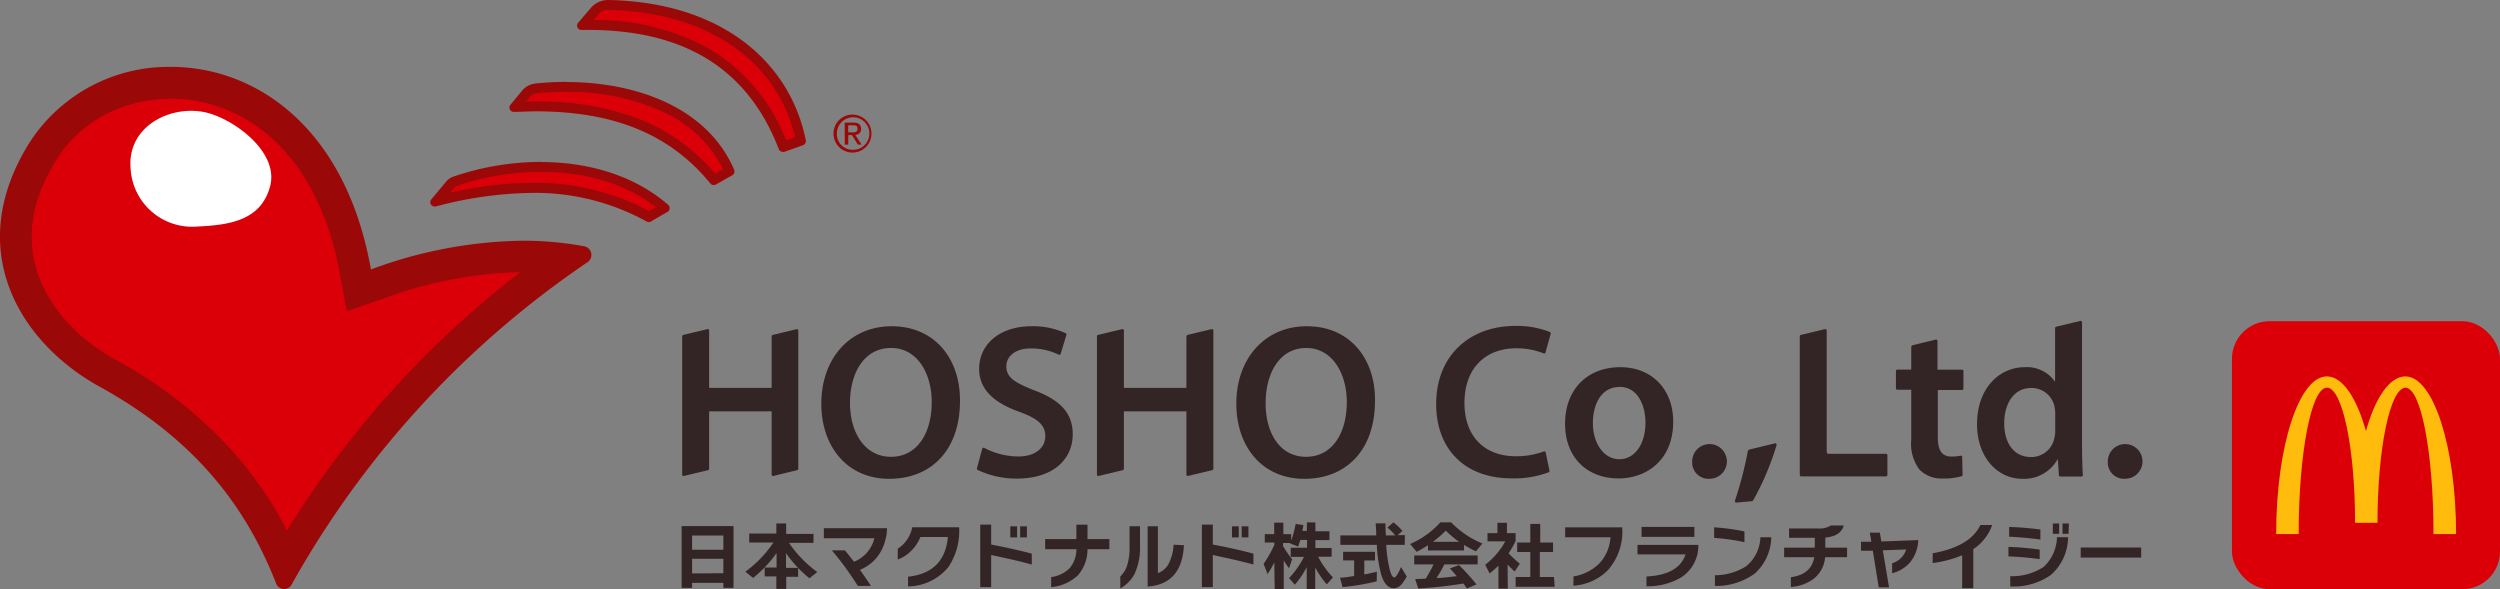 <svg xmlns="http://www.w3.org/2000/svg" viewBox="0 0 320 75.43"><rect x="0" y="0" width="320" height="75.43" fill="#808080" stroke="none"/><defs><style>.cls-1{fill:#db0007;}.cls-2{fill:#ffbc0d;}.cls-3{fill:#9b0808;}.cls-4{fill:#fff;}.cls-5{fill:#332525;}</style></defs><g id="レイヤー_2" data-name="レイヤー 2"><g id="TOP"><rect class="cls-1" x="285.69" y="41.11" width="34.31" height="34.31" rx="4.83"/><path class="cls-2" d="M307.89,49.62c2,0,3.6,8.39,3.6,18.74h2.89c0-11.14-2.91-20.18-6.49-20.18-2,0-3.86,2.71-5.05,7-1.18-4.25-3-7-5-7-3.58,0-6.49,9-6.49,20.18h2.88c0-10.35,1.62-18.74,3.61-18.74s3.61,7.74,3.61,17.3h2.87c0-9.56,1.62-17.3,3.61-17.3"/><path class="cls-1" d="M36.51,72.21C32,61.6,24.68,53.8,13.74,47.75,8,44.56,3.88,39.68,2.54,34.36,1.29,29.43,2.33,24.3,5.65,19.12A19,19,0,0,1,21.89,10.6a21.34,21.34,0,0,1,14.28,5.6c4.69,4.24,7.93,10.67,9.36,18.61L46,37.15l2.53-.88A55.1,55.1,0,0,1,66.88,32.8a41.55,41.55,0,0,1,5.38.35A123.32,123.32,0,0,0,38.1,69.56c-.54.86-1.07,1.75-1.59,2.65"/><path class="cls-3" d="M109.12,14.67a2.43,2.43,0,1,1-2.43,2.42,2.41,2.41,0,0,1,2.43-2.42m0,4.5a2.08,2.08,0,1,0-2-2.08,2,2,0,0,0,2,2.08m-1-3.48h1.1c.67,0,1,.26,1,.8a.72.72,0,0,1-.75.77l.81,1.25h-.47l-.76-1.22h-.47v1.22h-.45Zm.45,1.25h.47c.38,0,.72,0,.72-.47s-.32-.43-.62-.43h-.57Z"/><path class="cls-3" d="M21.89,8.56v4.07c8.49,0,18.64,5.92,21.64,22.54l.85,4.68,4.49-1.56.29-.1a53.44,53.44,0,0,1,17.43-3.35A124,124,0,0,0,36.73,67.91a48.2,48.2,0,0,0-6.61-9.75A55.56,55.56,0,0,0,14.72,46c-5.28-2.91-9-7.33-10.21-12.11C3.4,29.5,4.36,24.91,7.36,20.22a16.22,16.22,0,0,1,6.17-5.58,18.31,18.31,0,0,1,8.36-2V8.56m0,0A21.19,21.19,0,0,0,3.94,18c-8.81,13.75-1.52,25.79,8.82,31.5,12,6.61,18.65,15.12,22.58,25.18a1.11,1.11,0,0,0,1,.72,1.12,1.12,0,0,0,1-.59q1.1-2,2.47-4.23A121.3,121.3,0,0,1,75.25,33.53a1.13,1.13,0,0,0-.42-2,43.43,43.43,0,0,0-8-.72,57.7,57.7,0,0,0-19.35,3.68C44.25,16.27,32.7,8.56,21.89,8.56"/><path class="cls-1" d="M91.4,23.05c-5.26-6.42-12.52-9.41-22.84-9.41-.84,0-1.73,0-2.63.06L67.32,12a2,2,0,0,1,1.28-.69,36.07,36.07,0,0,1,3.89-.21c10.12,0,17.93,4,20.9,10.8l-1.13.64-.86.48"/><path class="cls-3" d="M72.49,11.77a28.86,28.86,0,0,1,12.19,2.47,15.88,15.88,0,0,1,7.88,7.42l-.62.35-.39.23A24.42,24.42,0,0,0,81.4,15.08,35.72,35.72,0,0,0,68.56,13l-1.23,0,.48-.58a1.32,1.32,0,0,1,.86-.47,37.44,37.44,0,0,1,3.82-.2m0-1.27a36.64,36.64,0,0,0-3.95.21,2.59,2.59,0,0,0-1.71.91l-1.5,1.82a.55.55,0,0,0,.42.9h0c.94,0,1.86-.07,2.78-.07,8.87,0,16.69,2.24,22.39,9.23a.58.58,0,0,0,.43.21.54.54,0,0,0,.27-.07c.62-.34,1.47-.84,2.11-1.18a.57.57,0,0,0,.24-.72C90.49,13.65,81.28,10.5,72.49,10.5"/><path class="cls-1" d="M83.1,27.75A30,30,0,0,0,68.15,24a50,50,0,0,0-12.25,1.7l1.75-2.09a1.61,1.61,0,0,1,.67-.46,34.34,34.34,0,0,1,10.94-1.82c4.43,0,10.77.91,15.82,5.25l-2,1.15"/><path class="cls-3" d="M69.26,22c4.12,0,9.92.8,14.7,4.52l-.87.51a30.73,30.73,0,0,0-14.94-3.63,47.78,47.78,0,0,0-10.53,1.27l.52-.62a.89.89,0,0,1,.38-.27A33.69,33.69,0,0,1,69.26,22m0-1.28a35,35,0,0,0-11.15,1.86,2.16,2.16,0,0,0-1,.66l-1.9,2.28a.55.55,0,0,0,.42.91l.15,0a49.63,49.63,0,0,1,12.32-1.74,29.51,29.51,0,0,1,14.68,3.67.52.52,0,0,0,.27.07.57.57,0,0,0,.28-.08c.69-.41,1.39-.82,2.11-1.22a.57.57,0,0,0,.09-.91c-4.45-3.86-10.37-5.48-16.32-5.48"/><path class="cls-1" d="M100.29,18.77A23,23,0,0,0,90,6.47c-4-2.18-8.89-3.28-14.69-3.28h-.67l1.42-1.72A2.27,2.27,0,0,1,77.81.64h0C84.71.77,90.64,2.62,95,6a20.07,20.07,0,0,1,7.54,12l-1.05.38-1.2.43"/><path class="cls-3" d="M77.81,1.27h0c6.72.14,12.52,1.94,16.78,5.21a19.44,19.44,0,0,1,7.18,11.07l-.53.19-.62.22a23.39,23.39,0,0,0-10.34-12A30.29,30.29,0,0,0,76,2.56c.18-.23.37-.46.56-.68a1.62,1.62,0,0,1,1.26-.61m0-1.27a2.91,2.91,0,0,0-2.24,1.07L74,2.92a.55.55,0,0,0,.42.91h.85c10.35,0,19.88,3.47,24.41,15.25a.56.56,0,0,0,.53.36.43.43,0,0,0,.19,0c.73-.27,1.68-.59,2.39-.86a.56.56,0,0,0,.35-.63C101.22,8.31,92.8.3,77.87,0h-.06"/><path class="cls-4" d="M34.53,24c-1.25,4.39-5.54,4.81-9.31,5a7.89,7.89,0,0,1-8.51-7.56c-.39-5.4,5.35-8.14,9.84-7,3.57.94,9.24,5.1,8,9.5"/><path class="cls-5" d="M93.89,75.25h-1.3v-.64h-4v.64H87.25V67.34h6.64Zm-1.3-4.88V68.55h-4v1.82Zm0,3V71.53h-4V73.4Z"/><path class="cls-5" d="M99.4,70.79a15.45,15.45,0,0,1-3,3.18l-1-.79A14.78,14.78,0,0,0,99,69.44H95.9V68.29h3.47V67h1.26v1.34h3.5v1.15H101a14.93,14.93,0,0,0,3.61,3.73l-1,.8a15.38,15.38,0,0,1-3-3.22v1.89h1.55v1.14h-1.52v1.55H99.37V73.78H97.88V72.64H99.4Z"/><path class="cls-5" d="M111.47,75H109.8a39.07,39.07,0,0,0-3.33-4.56h1.67c.36.42.74.91,1.17,1.46a4.31,4.31,0,0,0,2.61-3h-6.47V67.61h8.09a5.92,5.92,0,0,1-.24,1.6,5.68,5.68,0,0,1-.62,1.5,5.37,5.37,0,0,1-2.61,2.23C110.66,73.76,111.13,74.45,111.47,75Z"/><path class="cls-5" d="M121.41,72.56a6.77,6.77,0,0,1-5.18,2.5V73.82c3.1-.34,4.81-2,5.1-5.08h-3.52a5.25,5.25,0,0,1-1.16,1.75,4.55,4.55,0,0,1-1.74,1.13V70.24a4.25,4.25,0,0,0,1.86-2.75h6A8.31,8.31,0,0,1,121.41,72.56Z"/><path class="cls-5" d="M132.07,72.26c-1.63-.44-3.36-.84-5.2-1.22v4.11h-1.4v-8h1.4V69.7c2.2.43,3.94.82,5.2,1.17Zm-1.88-3.47h-.87V67.37h.87Zm1.25,0h-.86V67.37h.86Z"/><path class="cls-5" d="M142,70.3h-2.8a5,5,0,0,1-1.23,3.34,5.67,5.67,0,0,1-3.42,1.51V73.87a4.18,4.18,0,0,0,2.38-1.16,3.75,3.75,0,0,0,.85-2.41h-4V69h4V67.16h1.42V69H142Z"/><path class="cls-5" d="M145.92,69.79a8,8,0,0,1-.72,3.72,4.66,4.66,0,0,1-1.8,1.81V73.78a3.45,3.45,0,0,0,.83-1.27,7.68,7.68,0,0,0,.35-2.61V67.36h1.34Zm5.62,0c-.16,3.31-1.7,5.08-4.64,5.29V67.36h1.31v6A2.5,2.5,0,0,0,149.66,72a5.79,5.79,0,0,0,.56-2.28Z"/><path class="cls-5" d="M160.44,72.26c-1.63-.44-3.37-.84-5.2-1.22v4.11h-1.4v-8h1.4V69.7q3.3.64,5.2,1.17Zm-1.88-3.47h-.87V67.37h.87Zm1.24,0h-.86V67.37h.86Z"/><path class="cls-5" d="M163.11,72a13.85,13.85,0,0,1-.86,1.48l-.51-1.3a15.69,15.69,0,0,0,1.37-2.43v-.31h-1.22V68.37h1.21V66.9h1.17v1.47h1v.83a12.33,12.33,0,0,0,.57-2.14l1,.15c-.05.32-.1.56-.14.74h.58V66.87h1.09V68h1.8v1.14h-1.8v1h2.08v1.12h-1.73a11.56,11.56,0,0,0,1.9,2.65l-.79.89a12,12,0,0,1-1.48-2.16v2.77h-1.09V72.59a11,11,0,0,1-1.52,2.25L165,74a11.69,11.69,0,0,0,1.91-2.72h-1.7V70.11h2.09v-1h-.85c-.09.29-.18.57-.29.84l-1-.38,0-.07h-.93v.39a13.9,13.9,0,0,0,1.16,1.69L165,72.74a10.47,10.47,0,0,1-.68-1v3.65h-1.16Z"/><path class="cls-5" d="M176.22,74.41a30.44,30.44,0,0,1-4.37.74l-.33-1.21c.59,0,1.19-.12,1.81-.21v-2h-1.41V70.63H176v1.11h-1.37v1.79c.49-.09,1-.2,1.61-.35Zm3.58-4.67h-2.36v.05a16.91,16.91,0,0,0,.38,2.83q.28,1.29.66,1.29c.11,0,.25-.16.43-.47a5.83,5.83,0,0,0,.42-.87l.73,1.22a5.76,5.76,0,0,1-.62.95,1.37,1.37,0,0,1-1,.56c-.69,0-1.22-.52-1.58-1.54a16.54,16.54,0,0,1-.62-3.86v-.16h-4.67V68.53h4.59c0-.54-.05-1.06-.07-1.54h1.25c0,.26,0,.78.06,1.54h1.19a7,7,0,0,0-1-1l.77-.67a7.35,7.35,0,0,1,1.15,1.1l-.61.54h.93Z"/><path class="cls-5" d="M187.39,70.46h-4.61v-.67a14,14,0,0,1-1.45.84l-.84-1a11.17,11.17,0,0,0,3.88-2.77h1.38a11.68,11.68,0,0,0,4,2.71l-.83,1a12.17,12.17,0,0,1-1.52-.83Zm-.07,4.23a55.82,55.82,0,0,1-5.78.64l-.4-1.21,1.35-.05c.39-.64.74-1.25,1-1.83h-2.47V71.1h8.12v1.14h-4.26c-.24.48-.56,1.06-1,1.74.82,0,1.68-.13,2.59-.23-.31-.36-.6-.68-.88-1l1.16-.42a25.83,25.83,0,0,1,2.24,2.48l-1.23.51Zm-3.91-5.34h3.35a13.19,13.19,0,0,1-1.7-1.43A13.44,13.44,0,0,1,183.41,69.35Z"/><path class="cls-5" d="M193,75.35h-1.2V72.4a12.74,12.74,0,0,1-1.13,1l-.56-1.11a9.77,9.77,0,0,0,2.57-3H190.4V68.24h1.27V66.92h1.22v1.32H194v1a11.71,11.71,0,0,1-.9,1.58,13.7,13.7,0,0,0,1.44,1.33l-.66,1c-.29-.25-.59-.55-.91-.88Zm6-.24h-5V73.86h1.88v-3.2h-1.68V69.44h1.68V67.06h1.27v2.38h1.64v1.22H197.1v3.2h1.81Z"/><path class="cls-5" d="M207.65,67.67a7.41,7.41,0,0,1-1.83,5.3,6.83,6.83,0,0,1-4.42,2V73.78a6,6,0,0,0,3.33-1.68,5.34,5.34,0,0,0,1.41-3.33h-5.8V67.5h7.31Z"/><path class="cls-5" d="M217.39,69.93a4.83,4.83,0,0,1-2.14,3.94,8.39,8.39,0,0,1-4.5,1.17V73.79q4.13-.2,5-2.83H209.6V69.74h7.79Zm-.51-1.21h-6.76V67.45h6.76Z"/><path class="cls-5" d="M223.29,69.4a26.66,26.66,0,0,0-3.88-.55V67.5a27.74,27.74,0,0,1,3.88.52Zm3.43-.63a6.38,6.38,0,0,1-2.14,4.67A8.4,8.4,0,0,1,219.51,75V73.63a7.54,7.54,0,0,0,4-1.15,5,5,0,0,0,1.82-3.71Z"/><path class="cls-5" d="M236.43,71.32h-2.82a3.85,3.85,0,0,1-1.52,2.81,5.45,5.45,0,0,1-2.86,1V73.88c1.75-.23,2.74-1.08,3-2.56h-3.86V70.1h3.92V68.84H229v-1.2h3.67a2.74,2.74,0,0,0,1.69-.38H236c-.25.9-1,1.42-2.36,1.55V70.1h2.79Z"/><path class="cls-5" d="M245.54,69.13A4.75,4.75,0,0,1,244.47,72a4.41,4.41,0,0,1-2.28,1.37V72.1A2.72,2.72,0,0,0,244,70.33l-3,.11.8,4.74h-1.32l-.76-4.69-1.51,0V69.34l1.32,0-.19-1.16h1.28l.19,1.13Z"/><path class="cls-5" d="M255,67.2a6.12,6.12,0,0,1-2.42,3.09v5h-1.42V71.07a14.43,14.43,0,0,1-3.78,1V70.82c3.21-.58,5.24-1.79,6.11-3.62Z"/><path class="cls-5" d="M261.08,71.57a38.68,38.68,0,0,0-4-.35V70a37,37,0,0,1,4,.35Zm.09-2.51q-2.32-.3-4-.36V67.45a38.32,38.32,0,0,1,4,.33Zm3.54-.3a6.48,6.48,0,0,1-2.23,4.86,8.39,8.39,0,0,1-5.17,1.45V73.75a7.28,7.28,0,0,0,4.28-1.19,5.33,5.33,0,0,0,1.7-3.8Zm-1.14-.43h-.81V67h.81Zm1.2,0H264V67h.82Z"/><path class="cls-5" d="M274.07,71.37h-7.74V70.08h7.74Z"/><path class="cls-5" d="M102.18,42.31V60a.19.19,0,0,1-.14.18L99,60.92a.18.18,0,0,1-.23-.18V52.65h-8V60a.19.19,0,0,1-.14.18l-3.08.74a.18.18,0,0,1-.23-.18V43.05a.19.19,0,0,1,.14-.18l3.08-.74a.18.18,0,0,1,.23.18v7.34h8v-6.6a.19.19,0,0,1,.14-.18l3.08-.74A.18.18,0,0,1,102.18,42.31Zm11.95-.55c-5.33,0-9,4.1-9,9.91,0,5.55,3.36,9.62,8.69,9.62s9.06-3.62,9.06-10C122.91,45.94,119.66,41.76,114.13,41.76Zm-.08,2.78c3.45,0,5.21,3.37,5.21,6.93,0,4-1.88,7-5.21,7s-5.25-3.06-5.25-6.9S110.62,44.54,114.05,44.54Zm11,15.4a.19.19,0,0,0,.08.21,11.51,11.51,0,0,0,5,1.11c4.88,0,7.18-2.64,7.18-5.67,0-2.72-1.6-4.37-4.88-5.61-2.53-1-3.62-1.65-3.62-3.11,0-1.1.95-2.27,3.14-2.27a8.07,8.07,0,0,1,3.57.8.18.18,0,0,0,.25-.12l.73-2.41a.18.18,0,0,0-.09-.22,10.06,10.06,0,0,0-4.4-.89c-4.1,0-6.68,2.36-6.68,5.45,0,2.72,2,4.37,5.11,5.49,2.41.87,3.36,1.71,3.36,3.14s-1.23,2.59-3.45,2.59a9.58,9.58,0,0,1-4.37-1.1.18.18,0,0,0-.26.12Zm26.81-16.89v6.6h-8V42.31a.18.18,0,0,0-.23-.18l-3.08.74a.19.19,0,0,0-.14.18V60.74a.18.18,0,0,0,.23.18l3.08-.74a.19.19,0,0,0,.14-.18V52.65h8v8.09a.18.18,0,0,0,.22.18l3.08-.74a.19.19,0,0,0,.15-.18V42.31a.19.19,0,0,0-.23-.18l-3.08.74A.18.18,0,0,0,151.89,43.05Zm15.39-1.29c-5.32,0-9,4.1-9,9.91,0,5.55,3.36,9.62,8.69,9.62s9.06-3.62,9.06-10C176.06,45.94,172.81,41.76,167.28,41.76Zm-.08,2.78c3.45,0,5.22,3.37,5.22,6.93,0,4-1.88,7-5.22,7S162,55.45,162,51.61,163.78,44.54,167.2,44.54Zm30.68,13.38a.18.18,0,0,0-.25-.13,10.14,10.14,0,0,1-3.56.61c-4.15,0-6.59-2.67-6.59-6.82,0-4.54,2.78-7,6.62-7a9.42,9.42,0,0,1,3.51.65.18.18,0,0,0,.25-.12l.66-2.4a.19.19,0,0,0-.1-.21,11.35,11.35,0,0,0-4.46-.78c-5.78,0-10.1,3.76-10.1,10,0,5.75,3.65,9.51,9.65,9.51a12.42,12.42,0,0,0,4.75-.78.18.18,0,0,0,.1-.21ZM207.4,47c-4.13,0-7.07,2.75-7.07,7.24s3,7,6.84,7c3.48,0,7-2.25,7-7.27C214.18,49.87,211.46,47,207.4,47Zm-.09,2.52c2.36,0,3.31,2.44,3.31,4.58,0,2.74-1.37,4.68-3.34,4.68s-3.39-2-3.39-4.63C203.89,51.89,204.87,49.53,207.31,49.53Zm11.42,11.76a2.22,2.22,0,1,0-2.13-2.22A2.09,2.09,0,0,0,218.73,61.29Zm5-3.59a46.44,46.44,0,0,1-1.66,6.4.18.18,0,0,0,.19.24l2-.18a.19.19,0,0,0,.14-.09,35.12,35.12,0,0,0,3-7.08.18.18,0,0,0-.22-.23l-3.29.8A.17.17,0,0,0,223.76,57.7Zm10.09.2V42.31a.19.19,0,0,0-.23-.18l-3.08.74a.18.18,0,0,0-.14.18V60.79a.19.19,0,0,0,.18.19h10.85a.2.2,0,0,0,.19-.19V58.27a.19.19,0,0,0-.19-.18H234A.18.18,0,0,1,233.85,57.9Zm10.82-13.52v2.94h-1.78a.18.18,0,0,0-.18.18v2.21a.18.18,0,0,0,.18.19h1.78v6.42a5.45,5.45,0,0,0,1.07,3.82,4,4,0,0,0,3,1.12,8.19,8.19,0,0,0,2.37-.29.19.19,0,0,0,.13-.18l-.05-2.28a.18.18,0,0,0-.22-.17,5.59,5.59,0,0,1-1.13.11c-1.32,0-1.77-.87-1.77-2.52v-6h3.1a.18.18,0,0,0,.18-.19V47.5a.18.18,0,0,0-.18-.18H248V43.65a.19.19,0,0,0-.23-.18l-3,.73A.18.18,0,0,0,244.67,44.38ZM266.44,61h-2.72a.19.19,0,0,1-.18-.18l-.13-2h-.06a4.91,4.91,0,0,1-4.46,2.47c-3.25,0-5.83-2.78-5.83-7,0-4.57,2.83-7.29,6.11-7.29A4.37,4.37,0,0,1,263,48.8h.05V42a.19.19,0,0,1,.14-.18l3.08-.74a.18.18,0,0,1,.23.18V57.14c0,1.3.05,2.71.1,3.65A.18.18,0,0,1,266.44,61Zm-3.37-8a4.56,4.56,0,0,0-.08-.9,3,3,0,0,0-3-2.44c-2.22,0-3.45,2-3.45,4.52s1.23,4.32,3.42,4.32a3,3,0,0,0,3-2.44,3.64,3.64,0,0,0,.11-1Zm8.87,8.28a2.22,2.22,0,1,0-2.14-2.22A2.09,2.09,0,0,0,271.94,61.29Z"/></g></g></svg>